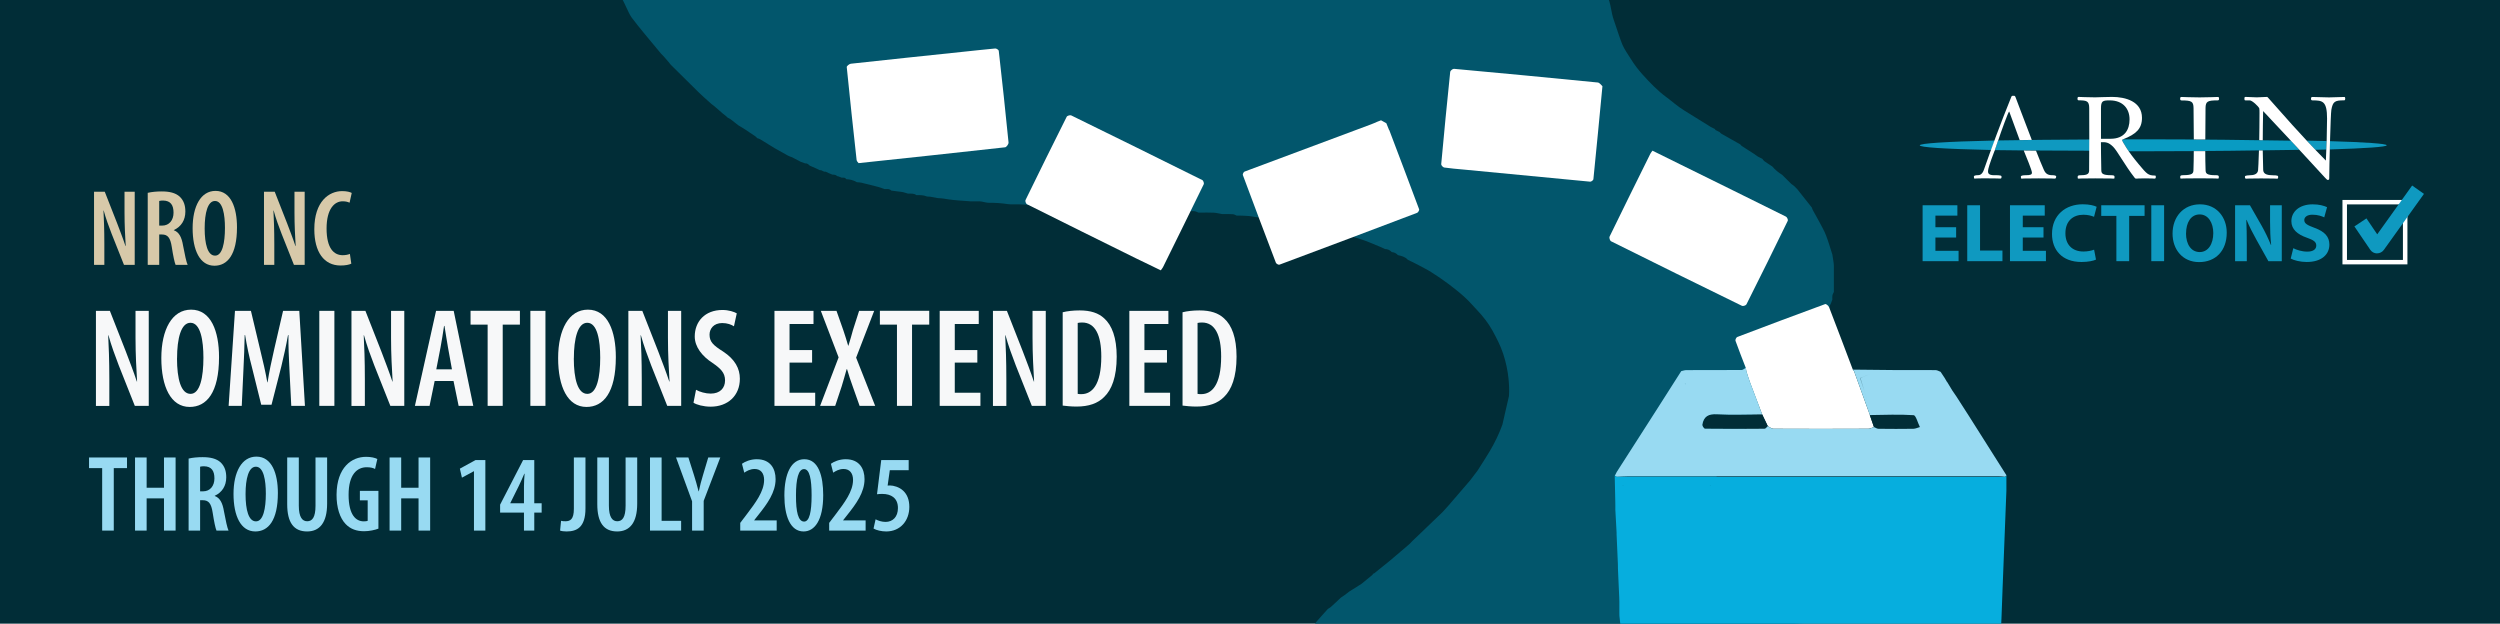 <?xml version="1.0" encoding="UTF-8"?>
<svg xmlns="http://www.w3.org/2000/svg" xmlns:xlink="http://www.w3.org/1999/xlink" viewBox="0 0 461 115">
  <defs>
    <style>
      .cls-1 {
        fill: none;
      }

      .cls-2 {
        mix-blend-mode: screen;
      }

      .cls-2, .cls-3 {
        fill: #fff;
      }

      .cls-4 {
        isolation: isolate;
      }

      .cls-5 {
        fill: #099bc2;
      }

      .cls-6 {
        fill: #0f99c0;
      }

      .cls-7 {
        fill: #98daf2;
      }

      .cls-8 {
        fill: #012d37;
      }

      .cls-9 {
        fill: #02566c;
      }

      .cls-10 {
        fill: #d7c9a9;
      }

      .cls-11 {
        fill: #06aede;
      }

      .cls-12 {
        clip-path: url(#clippath);
      }

      .cls-13 {
        fill: #f7f8f9;
      }
    </style>
    <clipPath id="clippath">
      <rect class="cls-1" width="461" height="115"/>
    </clipPath>
  </defs>
  <g class="cls-4">
    <g id="Layer_1" data-name="Layer 1">
      <g class="cls-12">
        <rect class="cls-8" x="-3.5" y="-4.5" width="468" height="124"/>
        <g>
          <path class="cls-9" d="M403.31,144.83c-.07-.09-.13-.19-.18-.3-.21-.41-.4-.84-.63-1.25-.49-.87-1.03-1.72-1.5-2.6-.9-1.72-1.88-3.39-3.02-4.96-.37-.51-.7-1.05-1.07-1.55-.92-1.24-1.8-2.5-2.79-3.68-1.38-1.64-2.99-3.07-4.54-4.56-1.18-1.13-2.54-2.04-3.89-2.95-1.53-1.03-3.19-1.84-4.91-2.52-2.56-1.02-5.19-1.82-7.9-2.31-.64-.12-1.31-.13-1.92-.33-.73-.23-1.47-.24-2.21-.27-.16,0-.31-.1-.47-.13-.2-.05-.41-.11-.61-.12-.86-.04-1.73.1-2.55-.27-.06-.03-.14-.01-.21-.02-1.04-.02-2.08-.06-3.12-.13l-.4-.03c-.34-.02-.68-.05-1.02-.08-.48-.04-.96-.07-1.44-.08l-5.48-.36s0-.02,0-.03c-.05,0-.09,0-.14,0-.98-.06-1.95-.12-2.93-.18-2.19-.13-4.37-.27-6.56-.4-1.26-.08-2.51-.17-3.77-.24-1.09-.06-2.19-.11-3.28-.16-.1,0-.19,0-.29-.01-.09,0-.18,0-.28,0h0s-.1,0-.14,0c-.23-.05-.45-.12-.68-.14-1.51-.1-3.02-.17-4.52-.28-2.56-.19-5.08-.61-7.51-1.42-.13-.06-7.23-3.07-9.2-8.03-.02-.05-.04-.09-.05-.14-.03-.09-.06-.18-.09-.27-.02-.05-.04-.11-.05-.16-.86-2.79-.69-5.82-.11-8.71l.46-1.79c.12-.59.27-1.17.44-1.75,0-.02,0-.03,0-.05.14-.45.27-.9.41-1.33.07-.12.12-.25.17-.39.08-.26.14-.52.22-.77.13-.38.25-.74.37-1.1,0,0,0,0,0,0,.09-.17,7.58-13.8,12.65-20.14.96-1.18,1.93-2.36,2.9-3.54,1.2-1.46,2.41-2.91,3.61-4.37.52-.63,1.06-1.24,1.57-1.88.26-.33.54-.67.25-1.13.17-.27.06-.67.42-.85-.04-.41.09-.77.29-1.11.09-.24.18-.47.27-.71,0-.27-.03-.55.02-.82.04-.2.17-.39.26-.58,0-1.63,0-3.26,0-4.89,0-.28-.05-.55-.09-.83-.06-.39-.12-.77-.18-1.16-.38-1.19-.72-2.39-1.17-3.56-.33-.86-.81-1.67-1.24-2.5-.39-.74-.81-1.46-1.21-2.19-.08-.14-.11-.3-.17-.45-.37-.47-.75-.94-1.12-1.41-.52-.65-1.03-1.31-1.55-1.96-.19-.19-.38-.38-.56-.57l-.56-.42h0c-.56-.56-1.13-1.12-1.69-1.68-.69-.42-1.3-.93-1.82-1.54-.49-.33-1-.64-1.48-.99-.14-.1-.23-.28-.35-.42h0c-.27-.13-.54-.25-.8-.4-.24-.14-.44-.32-.67-.47-.77-.5-1.55-.99-2.32-1.49-.11-.07-.19-.2-.28-.3-1.16-.65-2.33-1.31-3.49-1.97-.11-.06-.2-.18-.29-.28-.28-.14-.56-.28-.84-.42,0-.04,0-.09,0-.13-.28-.14-.56-.29-.84-.43-.15-.09-.3-.19-.45-.28-1.47-.92-2.94-1.84-4.42-2.74-1.2-.73-2.23-1.68-3.36-2.51-1.6-1.18-2.96-2.62-4.29-4.08-.82-.91-1.57-1.89-2.22-2.95-.53-.87-1.16-1.7-1.55-2.64-.48-1.18-.85-2.41-1.27-3.62-.15-.44-.3-.88-.44-1.31-.22-.66-.45-2.32-.67-2.99-.05-.15-.11-.31-.12-.47,0-.03,0-.06,0-.09l-.23-.74c-.72,0-1.44,0-2.16,0H113.25c-.35,0-.7,0-1.05,0-.02,0-.05.09-.07.13.47,0,.94,0,1.4-.02.46-.02.79.13,1.06.53.62.9,1.26,2.79,1.92,3.67.72.95,1.46,1.88,2.22,2.8,1.05,1.28,2.11,2.55,3.17,3.82.15.18.34.32.49.5.32.37.64.74.96,1.11.12.14.22.31.35.44,1.73,1.71,3.45,3.42,5.18,5.12.3.29.61.57.92.86.47.42.94.84,1.41,1.26.19.14.37.29.56.43.47.41.95.83,1.42,1.24.23.18.46.37.69.55.1.09.2.19.3.28.18.1.36.2.54.3.47.37.95.74,1.42,1.11,0,0,.01,0,.02.01.46.29.94.56,1.39.86.59.38,1.16.77,1.74,1.17.13.09.23.22.34.34.17.06.36.09.51.18.91.55,1.8,1.11,2.7,1.66.82.46,1.64.93,2.47,1.38.24.13.51.21.77.31l1.56.82c.28.1.55.2.83.3.36-.04.61.17.84.41h0c.42.18.84.37,1.27.56h0c.19.09.38.19.57.28.09,0,.18,0,.27.01.19.09.38.18.57.27.09,0,.18,0,.27,0,.19.09.38.18.57.27.23.09.46.19.69.28.31,0,.63,0,.85.28.04,0,.09,0,.13,0,.24.09.47.18.71.27.04,0,.09,0,.13,0,.27,0,.55-.03.7.28.7.03,1.36.19,1.97.56.28.03.56.02.83.09,1.06.25,2.13.52,3.19.8.35.09.69.25,1.04.37h0c.44.03.92-.11,1.28.28.45.06.9.12,1.35.18.27.04.55.05.81.11.31.07.6.18.9.27.53.03,1.09-.1,1.56.28.63,0,1.26-.03,1.86.22.2.09.46.03.69.07.34.05.68.12,1.02.18.16.03.32.09.48.09.65,0,1.29.14,1.93.23,1.31.19,2.64.24,3.95.35.56,0,1.12-.01,1.68,0,.23,0,.46.06.69.1.34.06.68.17,1.02.17,1.19,0,2.38.06,3.56.25.34.06.7.04,1.05.04,1.45-.03,2.89.09,4.33.24.79.08,1.59.04,2.38.04.75,0,1.5-.03,2.24,0,1.3.06,2.6.18,3.91.24,1.03.04,2.06.02,3.08.04.3,0,.59.08.89.13.28,0,.56,0,.84,0,1.4,0,2.79-.02,4.19,0,1.02.02,2.04.09,3.06.15.16,0,.31.08.47.12.42,0,.84,0,1.26,0,1.48.05,2.97.09,4.45.15.16,0,.31.08.47.12.59,0,1.19-.02,1.78.03.25.02.5.17.75.26.14,0,.27,0,.41,0,.81,0,1.63-.02,2.44.02.5.03,1,.17,1.5.25.04,0,.08,0,.13,0,.62,0,1.25-.01,1.87.03.23.01.45.16.68.25.18,0,.36,0,.54,0,.58.03,1.16.03,1.73.08.43.04.86.15,1.29.2.98.12,1.97.2,2.95.33.17.02.33.15.5.23.04,0,.08,0,.12,0,.33,0,.65.01.98.02.02,0,.05,0,.07,0,.95.15,1.9.28,2.84.46.4.08.78.25,1.17.37.54.09,1.1.07,1.56.41.18,0,.36,0,.54.01.29.09.57.18.86.27.09,0,.18,0,.26,0,.36,0,.73-.04,1,.28.04,0,.08,0,.13,0,.4.08.82.14,1.21.25,1.76.48,3.54.93,5.28,1.49,1.28.41,2.5.99,3.75,1.49.19.09.38.18.58.28.5,0,.92.19,1.25.56.45.04.84.21,1.13.56.67.15,1.34.3,1.82.85.19.09.37.19.56.28.09.04.18.09.28.13.37.19.75.38,1.12.57.82.45,1.66.85,2.44,1.35,1.1.7,2.18,1.44,3.22,2.22,1.02.77,2.03,1.57,2.97,2.44.79.72,1.49,1.55,2.23,2.33,1.08,1.14,2.05,2.38,2.8,3.74.77,1.4,1.51,2.82,2.01,4.37.48,1.49.81,3.02.96,4.55.1,1.04.15,2.1.08,3.15l-1.21,5.27c-.61,1.71-1.41,3.34-2.34,4.92-.71,1.2-1.49,2.37-2.23,3.55-.46.61-.93,1.22-1.39,1.83-1.34,1.56-2.67,3.12-4.01,4.66-.35.41-.72.81-1.09,1.2h0l-5.42,5.2c-.05.05-.1.1-.16.15-.19.2-.37.41-.58.59-1.14.97-2.28,1.94-3.42,2.91l-2.98,2.41c-.1.04-.2.09-.3.13,0,.04.01.07.02.11l-2.06,1.69c-.75.5-1.53.97-2.3,1.45-.23.18-.46.36-.69.54-.28.19-.56.39-.85.58-.29.27-.57.54-.86.82-.34.31-.67.63-1.02.93-.15.13-.34.22-.51.33-.4.45-.8.91-1.21,1.35-1.01,1.1-1.95,2.25-2.66,3.58-.22.41-.49.79-.7,1.21-.66,1.29-1.21,2.62-1.5,4.04-.03.13-.14.23-.22.35-.04.48-.07.97-.12,1.45-.04.39-.15.77-.16,1.16-.02.88-.01,1.76,0,2.64,0,.23.03.46.06.69.07.55.15,1.09.23,1.64.15.4.32.8.45,1.21.15.48.26.97.38,1.45.19.46.38.92.57,1.38.09.19.18.39.27.58.1.18.19.36.29.55.34.24.53.57.56,1,.23.38.46.75.69,1.13h0c.25.11.28.32.28.56.6.84,1.2,1.69,1.82,2.52.26.35.57.67.86,1,.54.27.82.77,1.11,1.25.1.1.19.19.29.29.13.09.29.16.4.27.53.55,1.05,1.12,1.57,1.68.76.34,1.18,1.06,1.82,1.55.29.27.57.55.86.82.08.04.17.08.25.13.71.43,1.42.86,2.13,1.3v.42c.09,0,.18,0,.27,0,.14.1.29.2.43.3.47.3.93.6,1.4.91.93.61,1.86,1.22,2.79,1.83.21.14.4.31.6.47.42.24.85.48,1.27.73.89.54,1.78,1.1,2.68,1.64.08,0,.17,0,.25,0h0c.59.21,1.18.4,1.76.63.49.19.97.43,1.46.65h0c.33.05.66.09.99.14,0,.04,0,.09,0,.13-.05.09-.09.19-.14.28.09,0,.18,0,.27,0,.8.42,1.59.84,2.39,1.26.63.22,1.26.42,1.88.65.64.24,1.28.51,1.91.78.2.09.38.25.57.38.19.09.38.19.57.28.18.09.37.19.55.28.51.19,1.03.38,1.54.56.37.19.75.38,1.12.57.47.19.93.37,1.4.56.23,0,.45.03.56.28.63.22,1.28.4,1.89.65,1.34.56,2.67,1.16,4,1.74.19.08.37.19.55.29.14.09.29.17.43.26h0c.84.13,1.51.64,2.25.99.09.05.18.09.27.14.78.17,1.45.57,2.12.98.56.28,1.12.56,1.68.84.33.19.67.37,1,.56.23.1.45.19.68.29.14.09.28.19.43.28.19.09.37.19.56.28.19.09.38.19.56.28.16.04.33.04.46.12.74.46,1.47.94,2.2,1.42.14.09.29.19.43.28.28.19.57.38.85.57.32.19.64.38.97.57.28.18.56.37.85.55,0,0,0,0,0,0,.23.14.46.29.69.43.1.09.19.19.29.28.46.3.94.58,1.38.9.32.23.59.52.88.78.6.52,1.2,1.03,1.8,1.55.33.28.65.56.98.85,0,0,0,0,0,0,.19.19.38.37.57.56h0c.62.59,1.27,1.16,1.86,1.78.46.49.86,1.03,1.28,1.56.91,1.15,1.77,2.32,2.35,3.68.51,1.19,1.12,2.35,1.66,3.53.09.19.16.37.24.56.15.37.3.74.45,1.1,0,.04.01.08,0,.12.18.38.36.76.54,1.14,0,.09.01.18.02.27.09.19.19.38.28.57,0,0,0,0,0,0,.09.19.18.38.28.57h0c.09.28.19.56.28.84h86.85v-49.95c-.55.24-.84.19-1.21-.25Z"/>
          <polygon class="cls-9" points="158.01 33.67 158.01 33.67 158.01 33.67 158.01 33.67"/>
          <polygon class="cls-9" points="156.05 33.11 156.05 33.11 156.04 33.11 156.05 33.11"/>
          <polygon class="cls-9" points="259.59 47.99 259.59 47.98 259.59 47.98 259.59 47.99"/>
        </g>
        <g>
          <path class="cls-2" d="M304.71,27.78c1.75.86,3.4,1.68,5.06,2.5,6.53,3.22,13.06,6.43,19.57,9.67.19.1.41.58.33.75-2.51,5.16-5.05,10.3-7.63,15.43-.09.19-.62.36-.81.27-8.07-3.94-16.12-7.91-24.15-11.91-.2-.1-.38-.65-.28-.85,2.48-5.1,5-10.19,7.52-15.28.1-.21.26-.38.4-.58Z"/>
          <path class="cls-2" d="M294.59,15.21c-8.82-.88-17.65-1.71-26.48-2.52-.22-.02-.67.34-.69.55-.59,5.68-1.14,11.36-1.66,17.04-.02.19.33.58.55.61,1.17.17,2.34.26,3.52.37,7.8.75,15.6,1.51,23.4,2.24.19.02.57-.27.59-.44.56-5.53,1.09-11.07,1.67-17.16-.15-.12-.5-.66-.9-.7Z"/>
          <path class="cls-2" d="M256.17,23.96c1.85,4.88,3.7,9.75,5.52,14.64.06.15-.19.58-.38.65-8.45,3.21-16.92,6.4-25.39,9.56-.15.06-.57-.17-.64-.35-2.06-5.39-4.09-10.78-6.1-16.19-.06-.16.15-.57.32-.63,7.77-2.92,15.55-5.81,23.33-8.71.39-.14.76-.32,1.14-.48.22-.08.43-.17.65-.25.02-.02.04-.03.06-.01.32.18.64.35.96.53.04.09.07.18.11.27.13.33.27.66.4.99Z"/>
          <path class="cls-2" d="M344.81,76.54c-.97-2.7-1.94-5.39-2.92-8.09-.08-.1-.16-.19-.23-.29-1.45-3.84-2.9-7.69-4.38-11.52-.1-.26-.56-.63-.71-.57-5.42,1.99-10.83,4.02-16.22,6.07-.18.07-.39.51-.33.69.6,1.68,1.26,3.34,1.9,5,.04.21.08.42.11.63.21.64.39,1.28.62,1.91.75,2.02,1.53,4.03,2.29,6.05.34.72.69,1.44,1.03,2.15.35.17.7.49,1.05.49,5.83.03,11.67.03,17.5,0,.34,0,.69-.21,1.03-.32l-.76-2.2ZM324.57,71.55s0,.06.04.1c-.03-.04-.04-.08-.04-.1ZM325.04,72.02s-.03,0-.06-.02c.03.02.05.03.06.02.13-.08.25-.17.37-.27-.11.1-.24.19-.37.27ZM325.23,70.63c.07.1.15.2.22.29-.07-.09-.15-.18-.22-.29ZM325.7,71.24s.02.04.03.05c0-.02-.02-.03-.03-.05ZM325.74,71.36s0-.02,0-.04c0,.02,0,.03,0,.04ZM327.01,73.41c.08-.05.15-.12.22-.19-.07.07-.14.13-.22.19ZM327.65,72.15s-.09.06-.13.1c.04-.03.09-.07.13-.1h0ZM340.68,68.87h0s-.03-.02-.05-.04c.01.01.03.02.05.04ZM340.1,69.01h0s.08.07.12.1c-.04-.04-.08-.07-.12-.1ZM340.41,69.23s-.05,0-.08-.02c.03.01.05.02.08.02.01,0,.02,0,.03,0-.01,0-.02,0-.03,0ZM340.57,69.13s.08-.08.13-.13c-.05.05-.09.09-.13.13ZM344.38,77.16c.14.39.27.78.41,1.17-.14-.39-.28-.78-.41-1.17Z"/>
          <path class="cls-2" d="M185.98,26.32c-.56-5.66-1.17-11.31-1.81-16.96-.02-.17-.44-.44-.65-.42-2.08.19-4.15.43-6.22.64-6.8.72-13.61,1.42-20.41,2.17-.28.03-.77.43-.75.62.57,5.72,1.19,11.43,1.82,17.14.03.24.29.46.37.57,9.19-.98,18.11-1.92,27.02-2.92.24-.03.64-.58.62-.85Z"/>
          <path class="cls-2" d="M221.69,33.2c-8.04-4-16.09-7.97-24.16-11.92-.2-.1-.74.06-.83.25-2.56,5.11-5.1,10.24-7.6,15.37-.09.18.09.67.27.76,6.67,3.34,13.36,6.64,20.05,9.95,1.51.74,3.03,1.47,4.63,2.24.13-.19.29-.36.4-.57,2.52-5.11,5.04-10.21,7.53-15.33.08-.17-.1-.67-.28-.76ZM195.74,24.4c.11-.22.22-.45.32-.67-.11.23-.21.45-.32.67ZM197.78,21.93c1.12.58,2.23,1.2,3.33,1.81-1.11-.61-2.21-1.23-3.33-1.81Z"/>
          <g>
            <path class="cls-8" d="M324.95,76.42c.34.72.69,1.44,1.03,2.15-.2.17-.39.48-.59.48-3.66.04-7.32.04-10.98,0-.18,0-.53-.52-.5-.74.25-1.52,1.11-2.02,2.71-1.93,2.77.16,5.55.03,8.33.02Z"/>
            <path class="cls-8" d="M345.56,78.74l-.76-2.2c2.69-.03,5.38-.16,8.06.02.43.03.77,1.43,1.16,2.19-.4.11-.8.31-1.2.32-2.15.03-4.29.03-6.44,0-.28,0-.55-.21-.83-.32Z"/>
            <g>
              <path class="cls-7" d="M342.99,69.71s0,0,.01,0c0,0-.01,0-.01,0Z"/>
              <path class="cls-7" d="M362.8,76.29c-.68-1.06-1.36-2.12-2.04-3.18h0c-.25-.37-.5-.74-.76-1.11-.3-.5-.6-1-.9-1.49-.04-.05-.08-.1-.12-.15-.12-.21-.25-.43-.37-.64,0,0,0,0,0,0-.25-.38-.51-.77-.76-1.15,0,0,0,0,0,0-.3-.11-.6-.31-.91-.32-2.5-.03-5.01,0-7.52-.01-2.59-.01-5.17-.05-7.76-.08.08.1.16.19.23.29.97,2.7,1.94,5.39,2.92,8.09,2.69-.03,5.38-.16,8.06.02.43.03.77,1.43,1.16,2.19-.4.11-.8.31-1.2.32-2.15.03-4.29.03-6.44,0-.28,0-.55-.21-.83-.32-.34.11-.68.32-1.03.32-5.83.02-11.67.02-17.5,0-.35,0-.7-.32-1.05-.49-.2.17-.39.48-.59.48-3.66.04-7.32.04-10.98,0-.18,0-.53-.52-.5-.74.25-1.52,1.11-2.02,2.71-1.93,2.77.16,5.55.03,8.33.02-.77-2.02-1.54-4.03-2.29-6.05-.23-.63-.42-1.27-.62-1.91-.23.14-.46.32-.69.49.23-.17.46-.35.69-.49-.04-.21-.08-.42-.11-.63-.26.14-.51.4-.77.41-3.4.02-6.8,0-10.2.02-.31,0-.63.12-.94.19,0,0,0,0,0,0,0,0,0,0,0,0h0s0,0,0,0h0c-.56.88-1.13,1.77-1.69,2.65-.61.96-1.23,1.93-1.84,2.89h0c-.98,1.53-1.95,3.05-2.93,4.58.42-.19.85-.35,1.18-.62-.33.27-.76.43-1.18.62-1.81,2.82-3.62,5.65-5.43,8.47-.12.23-.23.46-.35.69.11.07.22.13.33.2.73-.03,1.47-.1,2.2-.1,22.73,0,45.47,0,68.2,0,.42,0,.84.06,1.25.1.08-.09.16-.17.24-.26-2.4-3.79-4.8-7.58-7.2-11.38ZM342.99,69.71s0,0,0,0c0,0,.01,0,.02,0,0,0,0,0,0,0,.01,0,.04,0,.07,0-.01,0-.02,0-.03.01.47,1.52.94,3.04,1.42,4.56-.47-1.52-.94-3.04-1.46-4.56ZM343.07,69.71s0-.01,0-.02c.66-.23,1.29-.6,1.93-.75-.64.15-1.28.53-1.92.77ZM306.28,75.07h0c.14-.17.27-.33.4-.49-.13.16-.26.32-.4.49ZM308.34,73.75c.06-.07.12-.15.17-.24-.05.09-.1.17-.17.24ZM310.76,70.85s-.05-.04-.07-.06c.02-.01.03-.03.05-.03.02,0,.03.02.05.03,0,.02-.01.04-.02.05ZM310.57,68.79c.08.1.15.19.24.27-.08-.08-.16-.17-.24-.27ZM356.54,69.55c.09,0,.18.01.27.03-.09-.02-.18-.03-.27-.03ZM356.88,70.89s.02-.08.04-.12c-.02.04-.03.08-.04.12ZM359.04,72.83s.02.08.04.12c-.02-.04-.03-.08-.04-.12ZM358.99,72.44c.09.02.19.02.29.03-.1,0-.2-.01-.29-.03Z"/>
            </g>
            <path class="cls-11" d="M370,87.67c-.08.09-.16.17-.24.26-23.89,0-47.77,0-71.66,0-.11-.07-.22-.13-.33-.2,0-.06-.01-.12-.02-.18.04,1.66.07,3.32.11,4.98,0,.24,0,.48.01.72,0,.17,0,.34,0,.5,0,.09,0,.17,0,.26.08,1.4.15,2.81.23,4.21,0,.11,0,.23,0,.34.08,1.83.16,3.65.24,5.48,0,.28,0,.56.01.85.08,1.78.16,3.57.24,5.35,0,.24.01.48.02.72,0,.63,0,1.26,0,1.89,0,.24,0,.48.01.71.08.7.15,1.41.23,2.11,0-.03,0-.06,0-.09,0,.03,0,.06,0,.09,0,.11,0,.23,0,.34,0,.93,0,1.86,0,2.78.16,3.05.33,6.1.49,9.15,0,0,0,0,0,0,0,.15,0,.31.01.46,0,0,0,0,0,0,.16,4.12.32,8.25.51,12.37,0,.19.36.5.57.52.73.06,1.47.02,2.21.01-.17-.08-.38-.14-.57-.21-.07-.03-.14-.05-.19-.08.06.03.12.06.19.08.19.07.41.13.57.21.59,0,1.19,0,1.78,0h0c20.93,0,41.85,0,62.78,0,.2,0,.4-.08.6-.13,0-.06,0-.13,0-.19.08-.31.16-.63.24-.94,0-1.55.01-3.09.02-4.64-.11-1.24-.26-2.47-.33-3.71.07,1.24.22,2.47.33,3.71.04-.14.07-.27.11-.41.04-.82.09-1.64.13-2.46,0-.07,0-.14,0-.2h0c.04-1.03.08-2.06.12-3.09,0-.11,0-.22,0-.32.04-.82.09-1.64.13-2.46-.01-.02-.01-.04,0-.06.04-1.16.09-2.32.13-3.48,0-.11,0-.21,0-.32.05-1.23.09-2.45.14-3.68h0c.08-1.61.16-3.21.25-4.82,0,0,0,.01,0,.01.07-1.81.13-3.62.2-5.43.23-6.06.47-12.12.71-18.18,0-.61,0-1.21,0-1.82,0,.61,0,1.21,0,1.82,0-.95,0-1.9,0-2.84ZM299.46,112.84h0c-.04-.17-.07-.33-.11-.5.04.17.07.33.11.5ZM300.06,126.01c.07-.15.13-.29.17-.41-.04.12-.1.26-.17.41ZM315.35,89.53s.04.02.04.04c0,.01-.02.03-.02.05-.02-.02-.04-.04-.06-.06.02,0,.03-.02.05-.02ZM299.28,89.53s.04.02.04.03c0,.01-.01.03-.02.05-.02,0-.04,0-.06,0,.01-.03.02-.05.04-.08ZM300.01,126.13c-.16.35-.36.74-.49,1.15.13-.41.32-.8.49-1.15ZM304.73,140.96s.05-.06.08-.1c-.03.03-.05.06-.08.1ZM304.49,141.28s.01-.02.02-.03c0,0-.01.02-.02.03ZM304.57,141.17s.01-.02.02-.02c0,0-.01.02-.02.02ZM368.36,129.34c0,.24-.01.48-.02.72,0-.24.01-.48.02-.72,0-1.02.05-2.05.03-3.07.01,1.02-.03,2.05-.03,3.07,0,0,0,0,0,0Z"/>
          </g>
        </g>
        <g>
          <g>
            <g id="stripe">
              <path class="cls-6" d="M425.36,25.94c.51.54,1.04,1.11,1.59,1.68.69-.01,1.38-.03,2.03-.05.02-.5.04-1.02.06-1.56-1.16-.03-2.39-.05-3.68-.08Z"/>
              <path class="cls-6" d="M429.65,26.03c-.01.51-.03,1.02-.04,1.53,6.52-.2,10.5-.47,10.5-.77s-3.97-.57-10.47-.76Z"/>
              <path class="cls-6" d="M367.21,27.66c-8.99-.2-13.21-.51-13.21-.86s4.57-.68,13.83-.89l-.61,1.75Z"/>
              <path class="cls-6" d="M386.92,26.34l-1.62-.62c-5.83.03-12.13.09-16.86.18l-.6,1.78c4.85.09,15.26.09,18.94.12l.13-1.46Z"/>
              <path class="cls-5" d="M391.31,25.84c0,.08.42.88,1.23,2.05,1.31,0,2.64,0,4,0,9.76,0,20.03-.14,27.44-.26l-1.52-1.69c-7.07-.11-16.9-.25-25.92-.25-1.72,0-3.41,0-5.06,0-.09.04-.17.08-.17.14Z"/>
            </g>
            <g id="main_letters" data-name="main letters">
              <g>
                <path class="cls-3" d="M367.7,32.31c-1.11,0-1.11-.48-1.11-.76,0-.36.28-1.33,1.17-3.65.04-.1.07-.17.11-.23,0,0-.02,0-.02,0l.6-1.78s.01,0,.02,0c.5-1.55,1.87-5.3,2-5.3h.04l1.92,5.24c.73-.01,1.48-.02,2.23-.03-1.44-3.72-2.9-7.66-3-7.89-.11-.25-.17-.25-.36-.25-.26,0-.34,0-.41.19-2.07,5.09-3.72,9.64-5.03,13.37-.27.83-.68,1.08-1.09,1.08-.58,0-.79.11-.79.27,0,.25.04.36.15.36.17,0,.39-.05,1.69-.05,2.55,0,2.83.05,3,.05.21,0,.26-.08.26-.33,0-.22-.09-.3-1.37-.3Z"/>
                <path class="cls-3" d="M378.5,32.31c-.83,0-1.28-.23-1.62-1.01-.38-.86-.89-2.1-1.44-3.51-.77,0-1.52-.02-2.26-.03.45,1.12,1.51,3.63,1.51,4.08,0,.36-.28.47-1.14.47-.43,0-.9.05-.9.25s.02.38.11.38c.15,0,.3-.05,3.19-.05,2.59,0,2.76.05,2.97.05.19,0,.24-.25.24-.41,0-.17-.45-.23-.64-.23Z"/>
              </g>
              <path class="cls-3" d="M387.42,25.59v-5.58c0-1.39.3-1.5,1.61-1.5,2.46,0,3.66,1.56,3.66,3.5s-.94,3.58-3.51,3.58h-1.76ZM385.24,31.39c-.02.56-.15.92-1.52.92-.6,0-.6.13-.6.36,0,.19,0,.27.17.27.15,0,.24-.05,3.06-.05,3.17,0,3.25.05,3.4.05.17,0,.17-.08.17-.27,0-.23,0-.36-.6-.36-1.69,0-1.82-.36-1.84-.92-.04-1.05-.07-5.17-.07-5.17.88-.02,1.37-.02,2.25.84.77.76,2.18,3.44,3.96,5.71.13.17.19.17.38.17.1,0,.21-.05,1.52-.05,1.56,0,1.64.05,1.75.05.19,0,.26-.08.26-.32,0-.12,0-.25-.15-.25-1.28-.01-1.48-.27-3.02-2.11-1.99-2.35-3.06-4.29-3.06-4.42,0-.08.13-.12.23-.17,2.35-.93,3.45-1.92,3.45-3.94,0-3.03-3.04-3.86-5.52-3.86-1.26,0-2.57.08-3.12.08-1.35,0-2.89-.08-3.06-.08-.15,0-.19.15-.19.27,0,.19,0,.36.23.36,1.54,0,1.91.17,1.93,1.41.02.97.02,10.41-.02,11.46Z"/>
              <g>
                <path class="cls-3" d="M402.25,18.52c1.86,0,2.22.17,2.24,1.41.02.97.05,5.78.05,5.78.71,0,1.42,0,2.12.01,0,0,.03-4.83.04-5.8.02-1.24.39-1.41,2.25-1.41.24,0,.24-.17.24-.36,0-.13-.04-.27-.19-.27-.17,0-2.03.08-3.4.08s-3.21-.08-3.38-.08c-.15,0-.2.15-.2.27,0,.19,0,.36.24.36Z"/>
                <path class="cls-3" d="M408.55,32.31c-1.69,0-1.82-.36-1.84-.92-.04-1.05-.06-2.43-.06-3.33v-.19c-.7,0-1.4,0-2.12,0v.18c0,.9-.02,2.28-.06,3.33-.02.56-.15.92-1.84.92-.6,0-.6.13-.6.36,0,.19,0,.27.17.27.14,0,.23-.05,3.38-.05s3.25.05,3.4.05c.17,0,.17-.08.17-.27,0-.23,0-.36-.6-.36Z"/>
              </g>
              <g>
                <path class="cls-3" d="M419.01,32.31c-1.18,0-1.68-.34-1.68-1.03,0-.35-.05-1.55-.08-3.54-.23,0-.46,0-.7.01-.06,2.1-.14,3.41-.16,3.64-.09.81-.94.92-1.46.92-.26,0-.96.05-.96.23,0,.25,0,.41.22.41.15,0,.34-.05,2.76-.05,2.63,0,2.76.05,2.93.05s.21-.06.21-.32c0-.2,0-.31-1.08-.31Z"/>
                <path class="cls-3" d="M432.29,17.88c-.13,0-2.33.08-2.81.08-.6,0-2.75-.08-3.1-.08-.17,0-.23.13-.23.34,0,.17.05.29.28.29,1.86,0,2.68.13,2.68,3.35,0,2.07-.11,5.8-.22,7.75-4.79-4.84-8.17-8.83-10.67-11.61-.07-.06-.1-.13-.18-.13-.34,0-1.58.08-1.9.08-.39,0-1.91-.08-2.03-.08-.17,0-.24.04-.24.3,0,.21,0,.34.19.34h.79c.45,0,1.6,1.09,1.76,1.47.04.11.04.53.04.9,0,1.85-.03,3.54-.05,4.96.21,0,.44.02.65.02,0-1.77.04-3.6.07-5.38,9.87,10.46,11.67,12.7,11.87,12.7.21,0,.32-.02.32-.3,0-2,.25-11.9.39-12.63.28-1.54.64-1.75,2.37-1.75.11,0,.19-.07.19-.36,0-.13-.05-.27-.17-.27Z"/>
              </g>
            </g>
          </g>
          <path class="cls-3" d="M443.93,48.75h-11.98v-11.88h11.98v11.88ZM432.78,47.93h10.32v-10.24h-10.32v10.24Z"/>
          <path class="cls-6" d="M438.35,46.73s-.01,0-.02,0c-.51,0-.98-.26-1.26-.68l-2.92-4.3,2.22-1.48,1.99,2.94,6.44-9,2.18,1.54-7.4,10.33c-.29.4-.76.64-1.25.64Z"/>
          <g>
            <path class="cls-6" d="M360.71,43.8h-3.82v2.45h4.27v1.91h-6.63v-10.31h6.41v1.91h-4.05v2.14h3.82v1.9Z"/>
            <path class="cls-6" d="M362.76,37.85h2.36v8.35h4.13v1.96h-6.49v-10.31Z"/>
            <path class="cls-6" d="M376.82,43.8h-3.82v2.45h4.27v1.91h-6.63v-10.31h6.41v1.91h-4.05v2.14h3.82v1.9Z"/>
            <path class="cls-6" d="M386.5,47.87c-.43.21-1.4.44-2.67.44-3.59,0-5.44-2.22-5.44-5.16,0-3.52,2.53-5.48,5.67-5.48,1.22,0,2.14.24,2.56.46l-.48,1.85c-.48-.2-1.14-.38-1.97-.38-1.87,0-3.31,1.12-3.31,3.41,0,2.07,1.23,3.37,3.33,3.37.71,0,1.5-.15,1.96-.34l.35,1.82Z"/>
            <path class="cls-6" d="M390.26,39.81h-2.79v-1.96h7.99v1.96h-2.84v8.35h-2.36v-8.35Z"/>
            <path class="cls-6" d="M399.06,37.85v10.31h-2.36v-10.31h2.36Z"/>
            <path class="cls-6" d="M410.61,42.9c0,3.38-2.07,5.43-5.1,5.43s-4.89-2.31-4.89-5.25c0-3.09,1.99-5.4,5.06-5.4s4.93,2.37,4.93,5.22ZM403.1,43.04c0,2.02.96,3.44,2.53,3.44s2.5-1.5,2.5-3.5c0-1.85-.89-3.44-2.51-3.44s-2.51,1.5-2.51,3.5Z"/>
            <path class="cls-6" d="M412.15,48.16v-10.31h2.74l2.16,3.78c.62,1.09,1.23,2.37,1.7,3.53h.05c-.15-1.36-.2-2.75-.2-4.3v-3.01h2.16v10.31h-2.47l-2.22-3.98c-.62-1.1-1.3-2.43-1.8-3.64l-.05.02c.06,1.36.09,2.81.09,4.5v3.11h-2.16Z"/>
            <path class="cls-6" d="M422.86,45.76c.63.32,1.6.64,2.61.64,1.08,0,1.65-.44,1.65-1.12s-.49-1.01-1.74-1.45c-1.73-.6-2.85-1.55-2.85-3.04,0-1.76,1.48-3.11,3.93-3.11,1.17,0,2.04.24,2.65.52l-.52,1.88c-.42-.2-1.16-.49-2.17-.49s-1.51.46-1.51.99c0,.66.59.95,1.93,1.45,1.83.67,2.7,1.62,2.7,3.08,0,1.73-1.34,3.2-4.19,3.2-1.19,0-2.36-.31-2.94-.63l.48-1.93Z"/>
          </g>
        </g>
      </g>
      <g>
        <path class="cls-10" d="M17.34,48.84v-13.48h1.98l2.26,5.76c.46,1.22,1.14,2.96,1.56,4.26h.04c-.1-1.72-.22-3.8-.22-6.22v-3.8h1.88v13.48h-1.98l-2.28-5.74c-.48-1.24-1.08-2.86-1.46-4.28h-.04c.08,1.56.16,3.46.16,6.26v3.76h-1.9Z"/>
        <path class="cls-10" d="M27.24,35.56c.74-.18,1.68-.26,2.58-.26,1.38,0,2.54.24,3.34.98.74.72,1.02,1.62,1.02,2.74,0,1.56-.76,2.78-2.12,3.4v.04c.94.34,1.44,1.24,1.7,2.84.3,1.64.62,3.08.84,3.54h-2.22c-.18-.38-.46-1.7-.7-3.28-.26-1.74-.76-2.32-1.82-2.32h-.5v5.6h-2.12v-13.28ZM29.36,41.6h.56c1.28,0,2.08-1,2.08-2.38s-.52-2.22-1.92-2.24c-.26,0-.54.02-.72.08v4.54Z"/>
        <path class="cls-10" d="M43.7,41.92c0,5.08-1.78,7.08-4.16,7.08-2.68,0-4.02-2.86-4.02-6.92s1.52-6.88,4.22-6.88c2.84,0,3.96,3.1,3.96,6.72ZM37.74,42.1c0,2.94.56,5.04,1.92,5.04s1.82-2.42,1.82-5.12c0-2.44-.4-4.96-1.84-4.96-1.34,0-1.9,2.22-1.9,5.04Z"/>
        <path class="cls-10" d="M48.68,48.84v-13.48h1.98l2.26,5.76c.46,1.22,1.14,2.96,1.56,4.26h.04c-.1-1.72-.22-3.8-.22-6.22v-3.8h1.88v13.48h-1.98l-2.28-5.74c-.48-1.24-1.08-2.86-1.46-4.28h-.04c.08,1.56.16,3.46.16,6.26v3.76h-1.9Z"/>
        <path class="cls-10" d="M64.78,48.62c-.4.2-1.1.34-1.98.34-3.08,0-4.84-2.52-4.84-6.68,0-5.18,2.74-7.04,5.14-7.04.88,0,1.48.18,1.76.34l-.4,1.8c-.32-.14-.64-.26-1.28-.26-1.46,0-2.96,1.34-2.96,5.02s1.36,4.92,2.98,4.92c.5,0,1-.1,1.32-.24l.26,1.8Z"/>
        <path class="cls-13" d="M17.69,74.84v-17.52h2.57l2.94,7.49c.6,1.59,1.48,3.85,2.03,5.54h.05c-.13-2.24-.29-4.94-.29-8.09v-4.94h2.44v17.52h-2.57l-2.96-7.46c-.62-1.61-1.4-3.72-1.9-5.56h-.05c.1,2.03.21,4.5.21,8.14v4.89h-2.47Z"/>
        <path class="cls-13" d="M40.39,65.84c0,6.6-2.31,9.2-5.41,9.2-3.48,0-5.23-3.72-5.23-9s1.98-8.94,5.49-8.94c3.69,0,5.15,4.03,5.15,8.74ZM32.64,66.08c0,3.82.73,6.55,2.5,6.55s2.37-3.15,2.37-6.66c0-3.17-.52-6.45-2.39-6.45-1.74,0-2.47,2.89-2.47,6.55Z"/>
        <path class="cls-13" d="M53.37,68.08c-.1-1.98-.21-4.37-.18-6.29h-.08c-.34,1.92-.81,4.03-1.22,5.72l-1.82,7.12h-1.9l-1.72-6.94c-.47-1.77-.94-3.95-1.25-5.9h-.08c-.03,1.98-.13,4.29-.23,6.37l-.31,6.68h-2.42l1.17-17.52h2.94l1.69,7.1c.55,2.26.99,4.11,1.33,6.08h.05c.31-1.98.7-3.8,1.22-6.08l1.64-7.1h2.99l1.04,17.52h-2.52l-.34-6.76Z"/>
        <path class="cls-13" d="M61.66,57.32v17.52h-2.78v-17.52h2.78Z"/>
        <path class="cls-13" d="M64.81,74.84v-17.52h2.57l2.94,7.49c.6,1.59,1.48,3.85,2.03,5.54h.05c-.13-2.24-.29-4.94-.29-8.09v-4.94h2.44v17.52h-2.57l-2.96-7.46c-.62-1.61-1.4-3.72-1.9-5.56h-.05c.1,2.03.21,4.5.21,8.14v4.89h-2.47Z"/>
        <path class="cls-13" d="M80.15,70.26l-.94,4.58h-2.7l3.9-17.52h3.25l3.61,17.52h-2.7l-.94-4.58h-3.48ZM83.34,68.11l-.73-4.03c-.21-1.14-.44-2.76-.65-3.98h-.08c-.18,1.22-.44,2.89-.65,3.98l-.78,4.03h2.89Z"/>
        <path class="cls-13" d="M89.92,59.86h-3.15v-2.55h9.1v2.55h-3.17v14.98h-2.78v-14.98Z"/>
        <path class="cls-13" d="M100.58,57.32v17.52h-2.78v-17.52h2.78Z"/>
        <path class="cls-13" d="M113.56,65.84c0,6.6-2.31,9.2-5.41,9.2-3.48,0-5.23-3.72-5.23-9s1.98-8.94,5.49-8.94c3.69,0,5.15,4.03,5.15,8.74ZM105.81,66.08c0,3.82.73,6.55,2.5,6.55s2.37-3.15,2.37-6.66c0-3.17-.52-6.45-2.39-6.45-1.74,0-2.47,2.89-2.47,6.55Z"/>
        <path class="cls-13" d="M115.87,74.84v-17.52h2.57l2.94,7.49c.6,1.59,1.48,3.85,2.03,5.54h.05c-.13-2.24-.29-4.94-.29-8.09v-4.94h2.44v17.52h-2.57l-2.96-7.46c-.62-1.61-1.4-3.72-1.9-5.56h-.05c.1,2.03.21,4.5.21,8.14v4.89h-2.47Z"/>
        <path class="cls-13" d="M128.35,71.88c.65.39,1.79.7,2.7.7,1.72,0,2.65-1.01,2.65-2.44s-.86-2.21-2.29-3.2c-1.95-1.25-3.3-2.99-3.3-4.89,0-2.73,1.85-4.89,5.12-4.89,1.12,0,2.16.34,2.63.62l-.52,2.39c-.47-.31-1.22-.6-2.16-.6-1.59,0-2.34,1.07-2.34,2.13,0,1.35.7,1.98,2.5,3.12,2.21,1.46,3.09,3.15,3.09,5.02,0,3.15-2.24,5.15-5.38,5.15-1.33,0-2.63-.36-3.17-.73l.47-2.39Z"/>
        <path class="cls-13" d="M149.75,66.86h-4.16v5.56h4.73v2.42h-7.51v-17.52h7.2v2.42h-4.42v4.81h4.16v2.31Z"/>
        <path class="cls-13" d="M158.51,74.84l-1.3-3.67c-.36-.99-.68-1.95-1.01-3.09h-.08c-.31,1.14-.62,2.18-.91,3.15l-1.2,3.61h-2.78l3.41-8.94-3.28-8.58h2.89l1.27,3.61c.29.86.57,1.74.88,2.81h.05c.34-1.14.6-1.95.83-2.86l1.14-3.56h2.78l-3.33,8.63,3.51,8.89h-2.89Z"/>
        <path class="cls-13" d="M165.4,59.86h-3.15v-2.55h9.1v2.55h-3.17v14.98h-2.78v-14.98Z"/>
        <path class="cls-13" d="M180.22,66.86h-4.16v5.56h4.73v2.42h-7.51v-17.52h7.2v2.42h-4.42v4.81h4.16v2.31Z"/>
        <path class="cls-13" d="M183.1,74.84v-17.52h2.57l2.94,7.49c.6,1.59,1.48,3.85,2.03,5.54h.05c-.13-2.24-.29-4.94-.29-8.09v-4.94h2.44v17.52h-2.57l-2.96-7.46c-.62-1.61-1.4-3.72-1.9-5.56h-.05c.1,2.03.21,4.5.21,8.14v4.89h-2.47Z"/>
        <path class="cls-13" d="M195.97,57.58c.81-.21,1.92-.34,3.12-.34,2.03,0,3.48.49,4.52,1.46,1.43,1.27,2.31,3.56,2.31,7.07,0,3.77-.94,6.11-2.29,7.41-1.17,1.2-2.86,1.79-5.12,1.79-.96,0-1.92-.1-2.55-.18v-17.21ZM198.73,72.63c.23.05.49.05.68.05,1.9,0,3.67-1.61,3.67-6.94,0-3.98-1.14-6.27-3.54-6.27-.29,0-.57.03-.81.08v13.08Z"/>
        <path class="cls-13" d="M215.19,66.86h-4.16v5.56h4.73v2.42h-7.51v-17.52h7.2v2.42h-4.42v4.81h4.16v2.31Z"/>
        <path class="cls-13" d="M218.07,57.58c.81-.21,1.92-.34,3.12-.34,2.03,0,3.48.49,4.52,1.46,1.43,1.27,2.31,3.56,2.31,7.07,0,3.77-.94,6.11-2.29,7.41-1.17,1.2-2.86,1.79-5.12,1.79-.96,0-1.92-.1-2.55-.18v-17.21ZM220.83,72.63c.23.05.49.05.68.05,1.9,0,3.67-1.61,3.67-6.94,0-3.98-1.14-6.27-3.54-6.27-.29,0-.57.03-.81.08v13.08Z"/>
        <path class="cls-7" d="M18.84,86.32h-2.42v-1.96h7v1.96h-2.44v11.52h-2.14v-11.52Z"/>
        <path class="cls-7" d="M27.04,84.36v5.58h3.2v-5.58h2.14v13.48h-2.14v-5.94h-3.2v5.94h-2.14v-13.48h2.14Z"/>
        <path class="cls-7" d="M34.78,84.56c.74-.18,1.68-.26,2.58-.26,1.38,0,2.54.24,3.34.98.74.72,1.02,1.62,1.02,2.74,0,1.56-.76,2.78-2.12,3.4v.04c.94.34,1.44,1.24,1.7,2.84.3,1.64.62,3.08.84,3.54h-2.22c-.18-.38-.46-1.7-.7-3.28-.26-1.74-.76-2.32-1.82-2.32h-.5v5.6h-2.12v-13.28ZM36.9,90.6h.56c1.28,0,2.08-1,2.08-2.38s-.52-2.22-1.92-2.24c-.26,0-.54.02-.72.08v4.54Z"/>
        <path class="cls-7" d="M51.24,90.92c0,5.08-1.78,7.08-4.16,7.08-2.68,0-4.02-2.86-4.02-6.92s1.52-6.88,4.22-6.88c2.84,0,3.96,3.1,3.96,6.72ZM45.28,91.1c0,2.94.56,5.04,1.92,5.04s1.82-2.42,1.82-5.12c0-2.44-.4-4.96-1.84-4.96-1.34,0-1.9,2.22-1.9,5.04Z"/>
        <path class="cls-7" d="M55.1,84.36v8.88c0,2.18.68,2.88,1.54,2.88.92,0,1.54-.68,1.54-2.88v-8.88h2.14v8.52c0,3.48-1.36,5.12-3.7,5.12-2.46,0-3.66-1.66-3.66-5.02v-8.62h2.14Z"/>
        <path class="cls-7" d="M69.78,97.48c-.58.24-1.7.48-2.62.48-1.38,0-2.52-.38-3.42-1.32-1.06-1.1-1.7-3.02-1.68-5.42.04-5.06,2.8-6.98,5.44-6.98.94,0,1.66.18,2.08.4l-.42,1.84c-.36-.2-.86-.32-1.54-.32-1.74,0-3.34,1.28-3.34,5.08s1.4,4.9,2.8,4.9c.36,0,.6-.04.72-.1v-3.78h-1.44v-1.74h3.42v6.96Z"/>
        <path class="cls-7" d="M73.98,84.36v5.58h3.2v-5.58h2.14v13.48h-2.14v-5.94h-3.2v5.94h-2.14v-13.48h2.14Z"/>
        <path class="cls-7" d="M87.4,86.9h-.04l-2.18,1.18-.38-1.66,2.88-1.58h1.82v13h-2.1v-10.94Z"/>
        <path class="cls-7" d="M96.62,97.84v-3.32h-4.4v-1.46l4.24-8.22h2.06v7.96h1.36v1.72h-1.36v3.32h-1.9ZM96.62,92.8v-3.12c0-.78.06-1.56.12-2.32h-.06c-.36.86-.64,1.46-1,2.22l-1.58,3.18v.04h2.52Z"/>
        <path class="cls-7" d="M105.82,84.36h2.14v9.4c0,3.5-1.6,4.24-3.5,4.24-.48,0-.92-.06-1.18-.16l.18-1.8c.22.06.48.08.8.08.9,0,1.56-.36,1.56-2.28v-9.48Z"/>
        <path class="cls-7" d="M112.28,84.36v8.88c0,2.18.68,2.88,1.54,2.88.92,0,1.54-.68,1.54-2.88v-8.88h2.14v8.52c0,3.48-1.36,5.12-3.7,5.12-2.46,0-3.66-1.66-3.66-5.02v-8.62h2.14Z"/>
        <path class="cls-7" d="M119.86,84.36h2.14v11.68h3.6v1.8h-5.74v-13.48Z"/>
        <path class="cls-7" d="M127.62,97.84v-5.4l-2.96-8.08h2.28l1.04,3.28c.28.9.58,1.94.84,2.96h.04c.2-1.02.48-2.02.78-3.02l.96-3.22h2.22l-3.06,8v5.48h-2.14Z"/>
        <path class="cls-7" d="M136.5,97.84v-1.42l1.2-1.58c1.62-2.14,3.2-4.22,3.2-6.34,0-1.22-.6-2.02-1.74-2.02-.88,0-1.52.42-1.92.68l-.42-1.64c.52-.38,1.54-.84,2.72-.84,2.54,0,3.48,1.76,3.48,3.68,0,2.44-1.56,4.56-3.12,6.52l-.82,1.04v.04h4.14v1.88h-6.72Z"/>
        <path class="cls-7" d="M151.8,91.3c0,4.7-1.62,6.7-3.62,6.7-2.46,0-3.54-2.88-3.54-6.62,0-4.02,1.24-6.7,3.68-6.7,2.6,0,3.48,3.06,3.48,6.62ZM146.78,91.34c-.02,3.08.42,4.84,1.5,4.84.98,0,1.38-1.8,1.38-4.84s-.38-4.84-1.4-4.84-1.48,1.78-1.48,4.84Z"/>
        <path class="cls-7" d="M152.9,97.84v-1.42l1.2-1.58c1.62-2.14,3.2-4.22,3.2-6.34,0-1.22-.6-2.02-1.74-2.02-.88,0-1.52.42-1.92.68l-.42-1.64c.52-.38,1.54-.84,2.72-.84,2.54,0,3.48,1.76,3.48,3.68,0,2.44-1.56,4.56-3.12,6.52l-.82,1.04v.04h4.14v1.88h-6.72Z"/>
        <path class="cls-7" d="M167.56,86.7h-3.48l-.4,2.84c.14-.02.26-.02.44-.02.62,0,1.72.28,2.44.98.72.68,1.12,1.66,1.12,2.98,0,2.54-1.66,4.52-4.26,4.52-.86,0-1.82-.22-2.34-.54l.38-1.7c.44.24,1.12.48,1.84.48,1.3,0,2.28-.9,2.28-2.56,0-1.88-1.3-2.6-2.88-2.6-.42,0-.72.02-.98.06l.78-6.3h5.06v1.86Z"/>
      </g>
    </g>
  </g>
</svg>